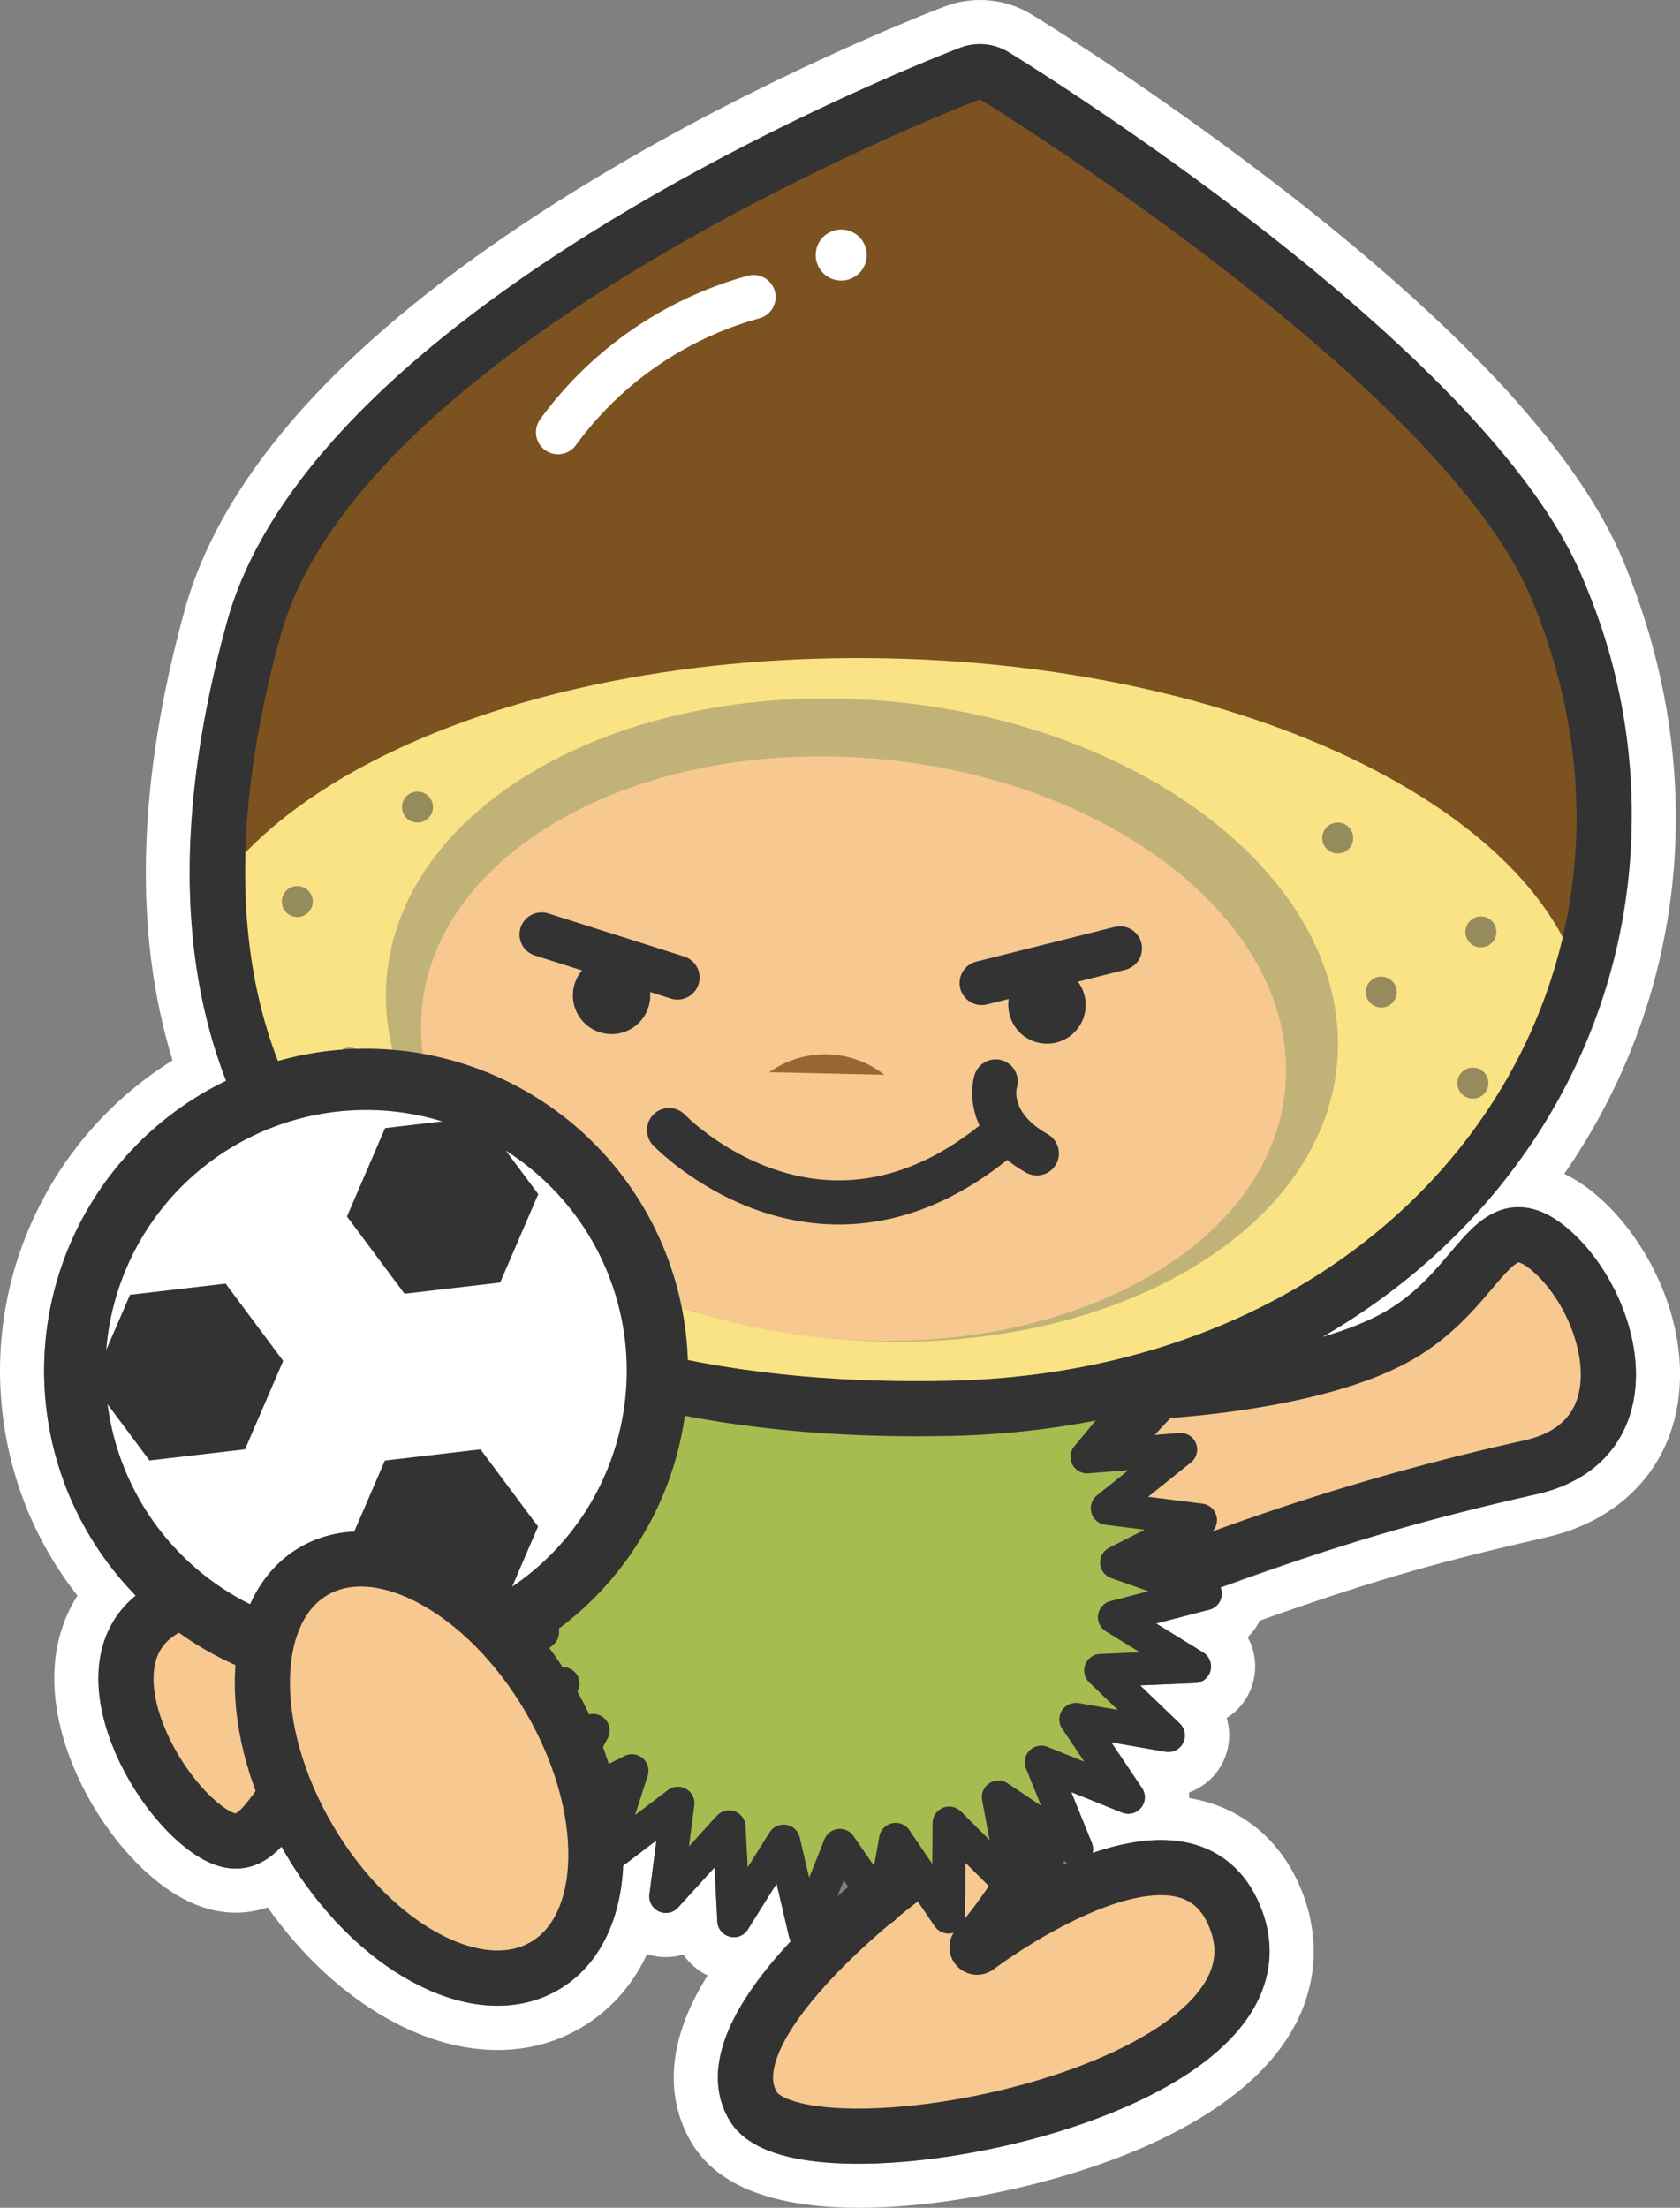 <svg xmlns="http://www.w3.org/2000/svg" xmlns:xlink="http://www.w3.org/1999/xlink" width="64.191" height="84.338" viewBox="0 0 64.191 84.338">
  <rect x="0" y="0" width="64.191" height="84.338" fill="#808080" stroke="none"/>
  <defs>
    <clipPath id="clip-path">
      <path id="パス_76015" data-name="パス 76015" d="M12.454,25.02C6.7,45.859,20.208,53.853,38.033,53.452h0c17.919-.4,28.25-15.465,22.22-29.882h0C56.787,15.282,39.186,4.5,39.186,4.5h0S15.644,13.47,12.454,25.02" transform="translate(-11.109 -4.5)" fill="none"/>
    </clipPath>
    <clipPath id="clip-path-2">
      <rect id="長方形_30476" data-name="長方形 30476" width="1.183" height="1.183" transform="translate(0 1.182) rotate(-88.741)" fill="none"/>
    </clipPath>
    <clipPath id="clip-path-3">
      <rect id="長方形_30477" data-name="長方形 30477" width="1.183" height="1.183" transform="matrix(0.022, -1, 1, 0.022, 0, 1.183)" fill="none"/>
    </clipPath>
    <clipPath id="clip-path-4">
      <rect id="長方形_30478" data-name="長方形 30478" width="1.183" height="1.183" transform="translate(0 1.183) rotate(-88.746)" fill="none"/>
    </clipPath>
    <clipPath id="clip-path-5">
      <rect id="長方形_30479" data-name="長方形 30479" width="1.182" height="1.183" transform="translate(0 1.182) rotate(-88.742)" fill="none"/>
    </clipPath>
    <clipPath id="clip-path-6">
      <rect id="長方形_30480" data-name="長方形 30480" width="1.182" height="1.183" transform="matrix(0.022, -1, 1, 0.022, 0, 1.182)" fill="none"/>
    </clipPath>
    <clipPath id="clip-path-8">
      <rect id="長方形_30482" data-name="長方形 30482" width="1.183" height="1.184" transform="translate(0 1.182) rotate(-88.726)" fill="none"/>
    </clipPath>
    <clipPath id="clip-path-9">
      <path id="パス_76036" data-name="パス 76036" d="M25.573,58.739a11.13,11.13,0,1,1-12.347-9.762A11.13,11.13,0,0,1,25.573,58.739Z" transform="translate(-3.387 -48.9)" fill="none"/>
    </clipPath>
  </defs>
  <g id="アートワーク_90" data-name="アートワーク 90" transform="translate(32.096 42.169)">
    <g id="グループ_82271" data-name="グループ 82271" transform="translate(-30.41 -40.483)">
      <g id="パス_76007" data-name="パス 76007" transform="translate(-1.999 -2)" fill="none" stroke-miterlimit="10">
        <path d="M60.333,47.352a2.932,2.932,0,0,0-2.143-.917c-1.056.073-1.743.881-2.471,1.738a9.483,9.483,0,0,1-2.391,2.195,10.9,10.9,0,0,1-2.51,1.025,24.048,24.048,0,0,0,8.242-7.74,22.553,22.553,0,0,0,1.709-21.289C57.083,13.551,39.6,2.765,38.859,2.31a2.111,2.111,0,0,0-1.852-.172c-1,.382-24.578,9.493-28.014,21.93C7.1,30.924,7.1,36.8,8.964,41.607A12.272,12.272,0,0,0,5.51,61.265a3.8,3.8,0,0,0-1.364,2.324c-.454,2.519,1.34,5.829,3.3,7.34a3.112,3.112,0,0,0,1.877.766,2.124,2.124,0,0,0,.293-.02,2.472,2.472,0,0,0,1.454-.824c.046.083.088.166.135.248a13.1,13.1,0,0,0,4.879,4.939,6.893,6.893,0,0,0,3.239.9,4.561,4.561,0,0,0,2.336-.617,5.482,5.482,0,0,0,2.46-4.731L25.4,70.62l-.267,2.057a.632.632,0,0,0,1.1.507l1.391-1.53.105,2.065a.633.633,0,0,0,1.168.3l1.1-1.752.469,2.015a.642.642,0,0,0,.07.17c-1.943,2.082-3.642,4.756-2.313,6.9.712,1.146,2.6,1.616,4.93,1.616a27.67,27.67,0,0,0,10.72-2.415c5.362-2.55,5.254-5.565,4.713-7.136a3.879,3.879,0,0,0-2.567-2.627,6.573,6.573,0,0,0-3.95.309.63.63,0,0,0-.028-.383l-.787-1.944,1.945.784a.632.632,0,0,0,.761-.94l-1.174-1.744,2.072.359a.632.632,0,0,0,.546-1.079L43.876,64.7l2.1-.089a.632.632,0,0,0,.305-1.17l-1.791-1.1,2.034-.53A.633.633,0,0,0,47,61.22a.626.626,0,0,0-.049-.253,87.786,87.786,0,0,1,12.094-3.578,4.516,4.516,0,0,0,3.616-3.272A7.4,7.4,0,0,0,60.333,47.352Z" stroke="none"/>
        <path d="M 33.144 82.966 C 36.568 82.966 40.934 81.946 43.864 80.551 C 49.226 78.002 49.118 74.987 48.577 73.416 C 47.989 71.711 46.857 71.046 46.01 70.789 C 44.799 70.42 43.396 70.642 42.06 71.099 C 42.09 70.974 42.083 70.841 42.032 70.716 L 41.246 68.772 L 43.191 69.556 C 43.449 69.659 43.744 69.583 43.919 69.368 C 44.093 69.152 44.107 68.846 43.951 68.616 L 42.778 66.873 L 44.849 67.232 C 45.12 67.282 45.397 67.142 45.521 66.894 C 45.647 66.646 45.596 66.345 45.395 66.153 L 43.876 64.697 L 45.978 64.608 C 46.256 64.596 46.494 64.404 46.564 64.135 C 46.634 63.866 46.519 63.583 46.283 63.437 L 44.492 62.336 L 46.526 61.806 C 46.795 61.736 46.987 61.498 46.999 61.22 C 47.002 61.131 46.981 61.047 46.95 60.967 C 52.403 59 54.844 58.36 59.044 57.389 C 60.946 56.951 62.23 55.789 62.659 54.117 C 63.296 51.643 61.936 48.785 60.333 47.352 C 59.59 46.687 58.887 46.387 58.189 46.435 C 57.133 46.507 56.447 47.316 55.719 48.173 C 55.099 48.903 54.396 49.73 53.328 50.367 C 52.622 50.789 51.743 51.125 50.817 51.393 C 54.16 49.469 56.975 46.861 59.06 43.652 C 63.162 37.336 63.785 29.577 60.769 22.364 C 57.083 13.551 39.601 2.765 38.859 2.31 C 38.537 2.113 38.171 2.008 37.803 2.001 C 37.535 1.995 37.264 2.04 37.007 2.138 C 36.005 2.52 12.429 11.632 8.993 24.069 C 7.099 30.924 7.095 36.798 8.964 41.607 C 4.376 43.825 1.459 48.767 2.083 54.105 C 2.411 56.913 3.671 59.386 5.51 61.265 C 4.788 61.851 4.317 62.641 4.146 63.588 C 3.691 66.107 5.486 69.417 7.446 70.928 C 8.222 71.526 8.929 71.769 9.616 71.674 C 10.211 71.589 10.665 71.271 11.069 70.85 C 11.116 70.932 11.157 71.016 11.204 71.098 C 12.481 73.277 14.213 75.03 16.083 76.036 C 18.122 77.133 20.101 77.234 21.657 76.322 C 23.152 75.448 24.014 73.771 24.117 71.591 L 25.396 70.62 L 25.128 72.676 C 25.093 72.951 25.24 73.216 25.49 73.332 C 25.741 73.449 26.037 73.388 26.224 73.183 L 27.615 71.653 L 27.72 73.718 C 27.735 73.992 27.926 74.228 28.192 74.297 C 28.462 74.368 28.741 74.255 28.888 74.021 L 29.988 72.269 L 30.456 74.284 C 30.471 74.345 30.496 74.401 30.526 74.454 C 28.584 76.536 26.885 79.211 28.214 81.35 C 28.925 82.496 30.816 82.966 33.144 82.966 M 33.144 84.653 C 29.916 84.653 27.775 83.841 26.781 82.24 C 26.156 81.234 25.616 79.548 26.588 77.229 C 26.786 76.757 27.041 76.273 27.351 75.778 C 26.972 75.598 26.653 75.32 26.424 74.978 C 26.209 75.043 25.984 75.077 25.755 75.077 C 25.508 75.077 25.267 75.039 25.036 74.963 C 24.474 76.167 23.619 77.128 22.508 77.778 C 21.549 78.34 20.477 78.626 19.321 78.626 C 18.004 78.626 16.645 78.254 15.284 77.521 C 13.517 76.571 11.868 75.055 10.541 73.179 C 10.319 73.255 10.089 73.31 9.852 73.343 C 9.675 73.368 9.498 73.38 9.323 73.38 C 8.355 73.38 7.377 73.005 6.416 72.264 C 5.227 71.347 4.116 69.925 3.369 68.364 C 2.773 67.118 2.137 65.227 2.486 63.289 C 2.619 62.553 2.885 61.872 3.272 61.267 C 1.691 59.253 0.709 56.872 0.408 54.301 C -0.224 48.9 2.352 43.66 6.906 40.819 C 5.404 35.947 5.558 30.17 7.368 23.62 C 8.235 20.482 10.301 17.324 13.509 14.234 C 16.006 11.83 19.213 9.443 23.044 7.138 C 29.57 3.211 35.726 0.822 36.406 0.563 C 36.861 0.388 37.347 0.304 37.84 0.315 C 38.509 0.329 39.167 0.521 39.74 0.872 C 40.24 1.179 44.778 3.983 49.749 7.875 C 56.446 13.117 60.677 17.773 62.324 21.713 C 65.559 29.449 64.885 37.781 60.474 44.571 C 60.346 44.768 60.215 44.963 60.082 45.156 C 60.549 45.38 61.008 45.693 61.458 46.096 C 63.48 47.903 65.104 51.384 64.292 54.537 C 63.708 56.815 61.932 58.454 59.422 59.033 C 55.525 59.933 53.189 60.538 48.448 62.222 C 48.331 62.459 48.175 62.674 47.986 62.857 C 48.265 63.363 48.35 63.967 48.196 64.559 C 48.041 65.152 47.672 65.639 47.182 65.944 C 47.348 66.499 47.303 67.109 47.026 67.656 C 46.757 68.188 46.289 68.591 45.742 68.79 C 45.747 68.86 45.749 68.931 45.749 69.001 C 46.008 69.044 46.259 69.102 46.502 69.176 C 48.228 69.7 49.532 71.011 50.171 72.866 C 50.754 74.56 51.376 78.846 44.588 82.074 C 41.348 83.616 36.749 84.653 33.144 84.653 Z" stroke="none" fill="#fff"/>
      </g>
      <g id="グループ_82270" data-name="グループ 82270" transform="translate(1.17)">
        <path id="パス_76008" data-name="パス 76008" d="M24.218,72s-7.211,2.739-10.164,4.81-3,5.3-5.384,3.456-4.937-7.339-.658-8.66,7.568-1.544,13.75-4.336C25.734,65.476,27.363,70.175,24.218,72Z" transform="translate(-3.751 -12.173)" fill="#f7c88f" stroke="#333" stroke-linecap="round" stroke-linejoin="round" stroke-width="2.108"/>
        <path id="パス_76009" data-name="パス 76009" d="M36.424,80.288,39.717,84.1s-7.535,5.6-5.625,8.674,20.735-.465,18.472-7.034c-1.8-5.232-9.933.935-9.933.935s3.415-3.943,2.277-5.137a19.082,19.082,0,0,0-4.992-3.165Z" transform="translate(-8.154 -13.977)" fill="#f7c88f" stroke="#333" stroke-linecap="round" stroke-linejoin="round" stroke-width="2.108"/>
        <path id="パス_76010" data-name="パス 76010" d="M51.87,61.914s6.121-.282,9.3-2.182,3.459-5.194,5.761-3.135,3.648,7.195-.824,8.225a92.534,92.534,0,0,0-13.531,4.093C48.379,70.453,46.395,67.376,51.87,61.914Z" transform="translate(-10.466 -10.46)" fill="#f7c88f" stroke="#333" stroke-linecap="round" stroke-linejoin="round" stroke-width="2.108"/>
        <path id="パス_76011" data-name="パス 76011" d="M48.8,72.246l-3.582.152L47.8,74.879l-3.532-.612,2,2.973L42.947,75.9l1.345,3.323-2.984-1.989.657,3.526-2.539-2.532-.03,3.586L37.381,78.85l-.469,2.638-1.662-2.408-1.33,3.331L33.1,78.917,31.2,81.955l-.184-3.582L28.6,81.028l.462-3.558-2.856,2.171,1.1-3.412-3.206,1.606,1.723-3.145-3.452.972L24.671,72.9l-3.575.28,2.795-2.247-3.558-.448,3.2-1.62-3.383-1.189,3.469-.9L20.563,64.9l3.584-.151-2.589-2.482,3.533.613-2-2.973,3.325,1.341-1.344-3.325,2.985,1.988-.658-3.525,2.54,2.53.03-3.584L31.98,58.3l.7-3.519,1.435,3.288,1.331-3.33.814,3.493,1.906-3.038.183,3.582,2.413-2.653L40.3,59.675,43.152,57.5l-1.1,3.413,3.207-1.606-1.723,3.145,3.453-.971-2.294,2.755,3.575-.28-2.8,2.247,3.557.45-3.2,1.619,3.383,1.189-3.468.9Z" transform="translate(-6.016 -10.27)" fill="#a7bc50" stroke="#333" stroke-linecap="round" stroke-linejoin="round" stroke-width="1.265"/>
        <path id="パス_76012" data-name="パス 76012" d="M35.378,54.31c-10.235-.224-17.835-3.289-21.982-8.86-3.837-5.159-4.563-12.195-2.156-20.906,3.3-11.927,26.392-20.852,27.373-21.225a1.067,1.067,0,0,1,.4-.071,1.042,1.042,0,0,1,.528.158c.73.447,17.932,11.058,21.489,19.56a21.513,21.513,0,0,1-1.621,20.307C54.987,50.078,47.132,54.1,37.858,54.308c-.835.02-1.664.019-2.48,0" transform="translate(-4.401 -2.196)" fill="#7c5221"/>
        <path id="パス_76013" data-name="パス 76013" d="M38.793,4.108s17.6,10.783,21.067,19.069c6.03,14.417-4.3,29.479-22.221,29.882-.82.019-1.634.019-2.434,0C18.609,52.7,6.568,44.508,12.06,24.629,15.251,13.079,38.793,4.108,38.793,4.108M38.838,2a2.093,2.093,0,0,0-.8.137c-1,.382-24.578,9.493-28.014,21.93-2.5,9.042-1.716,16.382,2.326,21.815,4.347,5.842,12.232,9.053,22.8,9.286.825.018,1.675.017,2.528,0,9.628-.215,17.8-4.414,22.409-11.514A22.553,22.553,0,0,0,61.8,22.364c-3.686-8.813-21.168-19.6-21.91-20.053A2.1,2.1,0,0,0,38.838,2" transform="translate(-4.205 -2)" fill="#333"/>
        <g id="グループ_82245" data-name="グループ 82245" transform="translate(6.511 2.108)">
          <g id="グループ_82244" data-name="グループ 82244" transform="translate(0 0)" clip-path="url(#clip-path)">
            <path id="パス_76014" data-name="パス 76014" d="M61.913,44.388C61.745,52.1,49.5,58.094,34.574,57.766S7.678,50.917,7.848,43.2,20.257,29.5,35.187,29.824s26.9,6.849,26.726,14.564" transform="translate(-10.597 -8.469)" fill="#f9e385"/>
          </g>
        </g>
        <path id="パス_76016" data-name="パス 76016" d="M53.829,45.613C53.2,52.335,44.573,57.031,34.549,56.1S16.9,48.972,17.522,42.251,26.777,30.834,36.8,31.762,54.451,38.89,53.829,45.613" transform="translate(-5.598 -6.649)" fill="#c1b378"/>
        <path id="パス_76017" data-name="パス 76017" d="M52.1,46.96c-.567,6.107-8.411,10.377-17.52,9.534S18.546,50.015,19.112,43.907s8.41-10.376,17.52-9.532S52.67,40.852,52.1,46.96" transform="translate(-5.848 -7.061)" fill="#f7c88f"/>
        <g id="グループ_82248" data-name="グループ 82248" transform="translate(7.9 32.147)" opacity="0.5">
          <g id="グループ_82247" data-name="グループ 82247">
            <g id="グループ_82246" data-name="グループ 82246" clip-path="url(#clip-path-2)">
              <path id="パス_76018" data-name="パス 76018" d="M13.954,40.745a.591.591,0,1,1-.578-.6.592.592,0,0,1,.578.6" transform="translate(-12.759 -40.129)" fill="#333"/>
            </g>
          </g>
        </g>
        <g id="グループ_82251" data-name="グループ 82251" transform="translate(12.494 28.536)" opacity="0.5">
          <g id="グループ_82250" data-name="グループ 82250">
            <g id="グループ_82249" data-name="グループ 82249" clip-path="url(#clip-path-3)">
              <path id="パス_76019" data-name="パス 76019" d="M19.4,36.463a.592.592,0,1,1-.579-.6.592.592,0,0,1,.579.6" transform="translate(-18.207 -35.846)" fill="#333"/>
            </g>
          </g>
        </g>
        <g id="グループ_82254" data-name="グループ 82254" transform="translate(9.898 38.318)" opacity="0.5">
          <g id="グループ_82253" data-name="グループ 82253">
            <g id="グループ_82252" data-name="グループ 82252" clip-path="url(#clip-path-4)">
              <path id="パス_76020" data-name="パス 76020" d="M16.324,48.064a.591.591,0,1,1-.578-.6.591.591,0,0,1,.578.6" transform="translate(-15.129 -47.447)" fill="#333"/>
            </g>
          </g>
        </g>
        <g id="グループ_82257" data-name="グループ 82257" transform="translate(47.656 29.72)" opacity="0.5">
          <g id="グループ_82256" data-name="グループ 82256">
            <g id="グループ_82255" data-name="グループ 82255" clip-path="url(#clip-path-5)">
              <path id="パス_76021" data-name="パス 76021" d="M61.1,37.867a.591.591,0,1,1-.578-.6.59.59,0,0,1,.578.6" transform="translate(-59.909 -37.25)" fill="#333"/>
            </g>
          </g>
        </g>
        <g id="グループ_82260" data-name="グループ 82260" transform="translate(49.316 35.605)" opacity="0.5">
          <g id="グループ_82259" data-name="グループ 82259">
            <g id="グループ_82258" data-name="グループ 82258" clip-path="url(#clip-path-6)">
              <path id="パス_76022" data-name="パス 76022" d="M63.073,44.846a.591.591,0,1,1-.579-.6.592.592,0,0,1,.579.6" transform="translate(-61.878 -44.23)" fill="#333"/>
            </g>
          </g>
        </g>
        <g id="グループ_82263" data-name="グループ 82263" transform="translate(53.123 33.308)" opacity="0.5">
          <g id="グループ_82262" data-name="グループ 82262">
            <g id="グループ_82261" data-name="グループ 82261" clip-path="url(#clip-path-6)">
              <path id="パス_76023" data-name="パス 76023" d="M67.588,42.122a.591.591,0,1,1-.578-.6.592.592,0,0,1,.578.6" transform="translate(-66.393 -41.506)" fill="#333"/>
            </g>
          </g>
        </g>
        <g id="グループ_82266" data-name="グループ 82266" transform="translate(52.817 39.081)" opacity="0.5">
          <g id="グループ_82265" data-name="グループ 82265">
            <g id="グループ_82264" data-name="グループ 82264" clip-path="url(#clip-path-8)">
              <path id="パス_76024" data-name="パス 76024" d="M67.226,48.969a.592.592,0,1,1-.579-.6.592.592,0,0,1,.579.6" transform="translate(-66.03 -48.352)" fill="#333"/>
            </g>
          </g>
        </g>
        <path id="パス_76025" data-name="パス 76025" d="M30.319,51.2s5.772,6.03,12.644.277" transform="translate(-7.611 -9.716)" fill="none" stroke="#333" stroke-linecap="round" stroke-linejoin="round" stroke-width="1.686"/>
        <path id="パス_76026" data-name="パス 76026" d="M45.109,48.995s-.509,1.57,1.574,2.749" transform="translate(-9.922 -9.37)" fill="none" stroke="#333" stroke-linecap="round" stroke-linejoin="round" stroke-width="1.686"/>
        <path id="パス_76027" data-name="パス 76027" d="M34.863,48.449a3.665,3.665,0,0,1,4.394.1" transform="translate(-8.323 -9.177)" fill="#963"/>
        <path id="パス_76028" data-name="パス 76028" d="M25.287,18.623a13.776,13.776,0,0,1,7.471-5.164" transform="translate(-6.822 -3.797)" fill="none" stroke="#fff" stroke-linecap="round" stroke-linejoin="round" stroke-width="1.686"/>
        <line id="線_11316" data-name="線 11316" x2="5.194" y2="1.646" transform="translate(17.837 34.011)" fill="none" stroke="#333" stroke-linecap="round" stroke-linejoin="round" stroke-width="1.686"/>
        <path id="パス_76029" data-name="パス 76029" d="M28.917,44.855a1.478,1.478,0,1,1-1.444-1.509,1.477,1.477,0,0,1,1.444,1.509" transform="translate(-6.928 -8.484)" fill="#333"/>
        <line id="線_11317" data-name="線 11317" x1="5.285" y2="1.324" transform="translate(34.651 34.542)" fill="none" stroke="#333" stroke-linecap="round" stroke-linejoin="round" stroke-width="1.686"/>
        <path id="パス_76030" data-name="パス 76030" d="M45.693,45.223A1.478,1.478,0,1,0,47.2,43.779a1.476,1.476,0,0,0-1.509,1.444" transform="translate(-10.022 -8.552)" fill="#333"/>
        <path id="パス_76031" data-name="パス 76031" d="M38.914,11.4a.975.975,0,1,1-.952-1,.974.974,0,0,1,.952,1" transform="translate(-8.653 -3.318)" fill="#fff"/>
        <g id="グループ_82269" data-name="グループ 82269" transform="translate(0 39.545)">
          <path id="パス_76032" data-name="パス 76032" d="M25.573,58.739a11.13,11.13,0,1,1-12.347-9.762A11.13,11.13,0,0,1,25.573,58.739Z" transform="translate(-3.387 -48.9)" fill="#fff" stroke="#333" stroke-linecap="round" stroke-linejoin="round" stroke-width="2.342"/>
          <g id="グループ_82268" data-name="グループ 82268">
            <g id="グループ_82267" data-name="グループ 82267" clip-path="url(#clip-path-9)">
              <path id="パス_76033" data-name="パス 76033" d="M6.364,64.912l-2.2-2.951,1.457-3.378,3.653-.427,2.2,2.951-1.457,3.378Z" transform="translate(-3.51 -50.352)" fill="#333"/>
              <path id="パス_76034" data-name="パス 76034" d="M17.923,57.358l-2.2-2.951,1.457-3.378,3.653-.427,2.2,2.95-1.457,3.378Z" transform="translate(-5.322 -49.167)" fill="#333"/>
              <path id="パス_76035" data-name="パス 76035" d="M17.913,72.421l-2.2-2.951,1.458-3.378,3.653-.427,2.2,2.95-1.457,3.378Z" transform="translate(-5.321 -51.53)" fill="#333"/>
            </g>
          </g>
        </g>
        <path id="パス_76037" data-name="パス 76037" d="M22.856,75.945c2.438,4.164,2.358,8.745-.18,10.229s-6.573-.683-9.011-4.847-2.357-8.743.182-10.229S20.418,71.782,22.856,75.945Z" transform="translate(-4.72 -12.763)" fill="#f7c88f" stroke="#333" stroke-linecap="round" stroke-linejoin="round" stroke-width="2.108"/>
      </g>
    </g>
  </g>
</svg>
